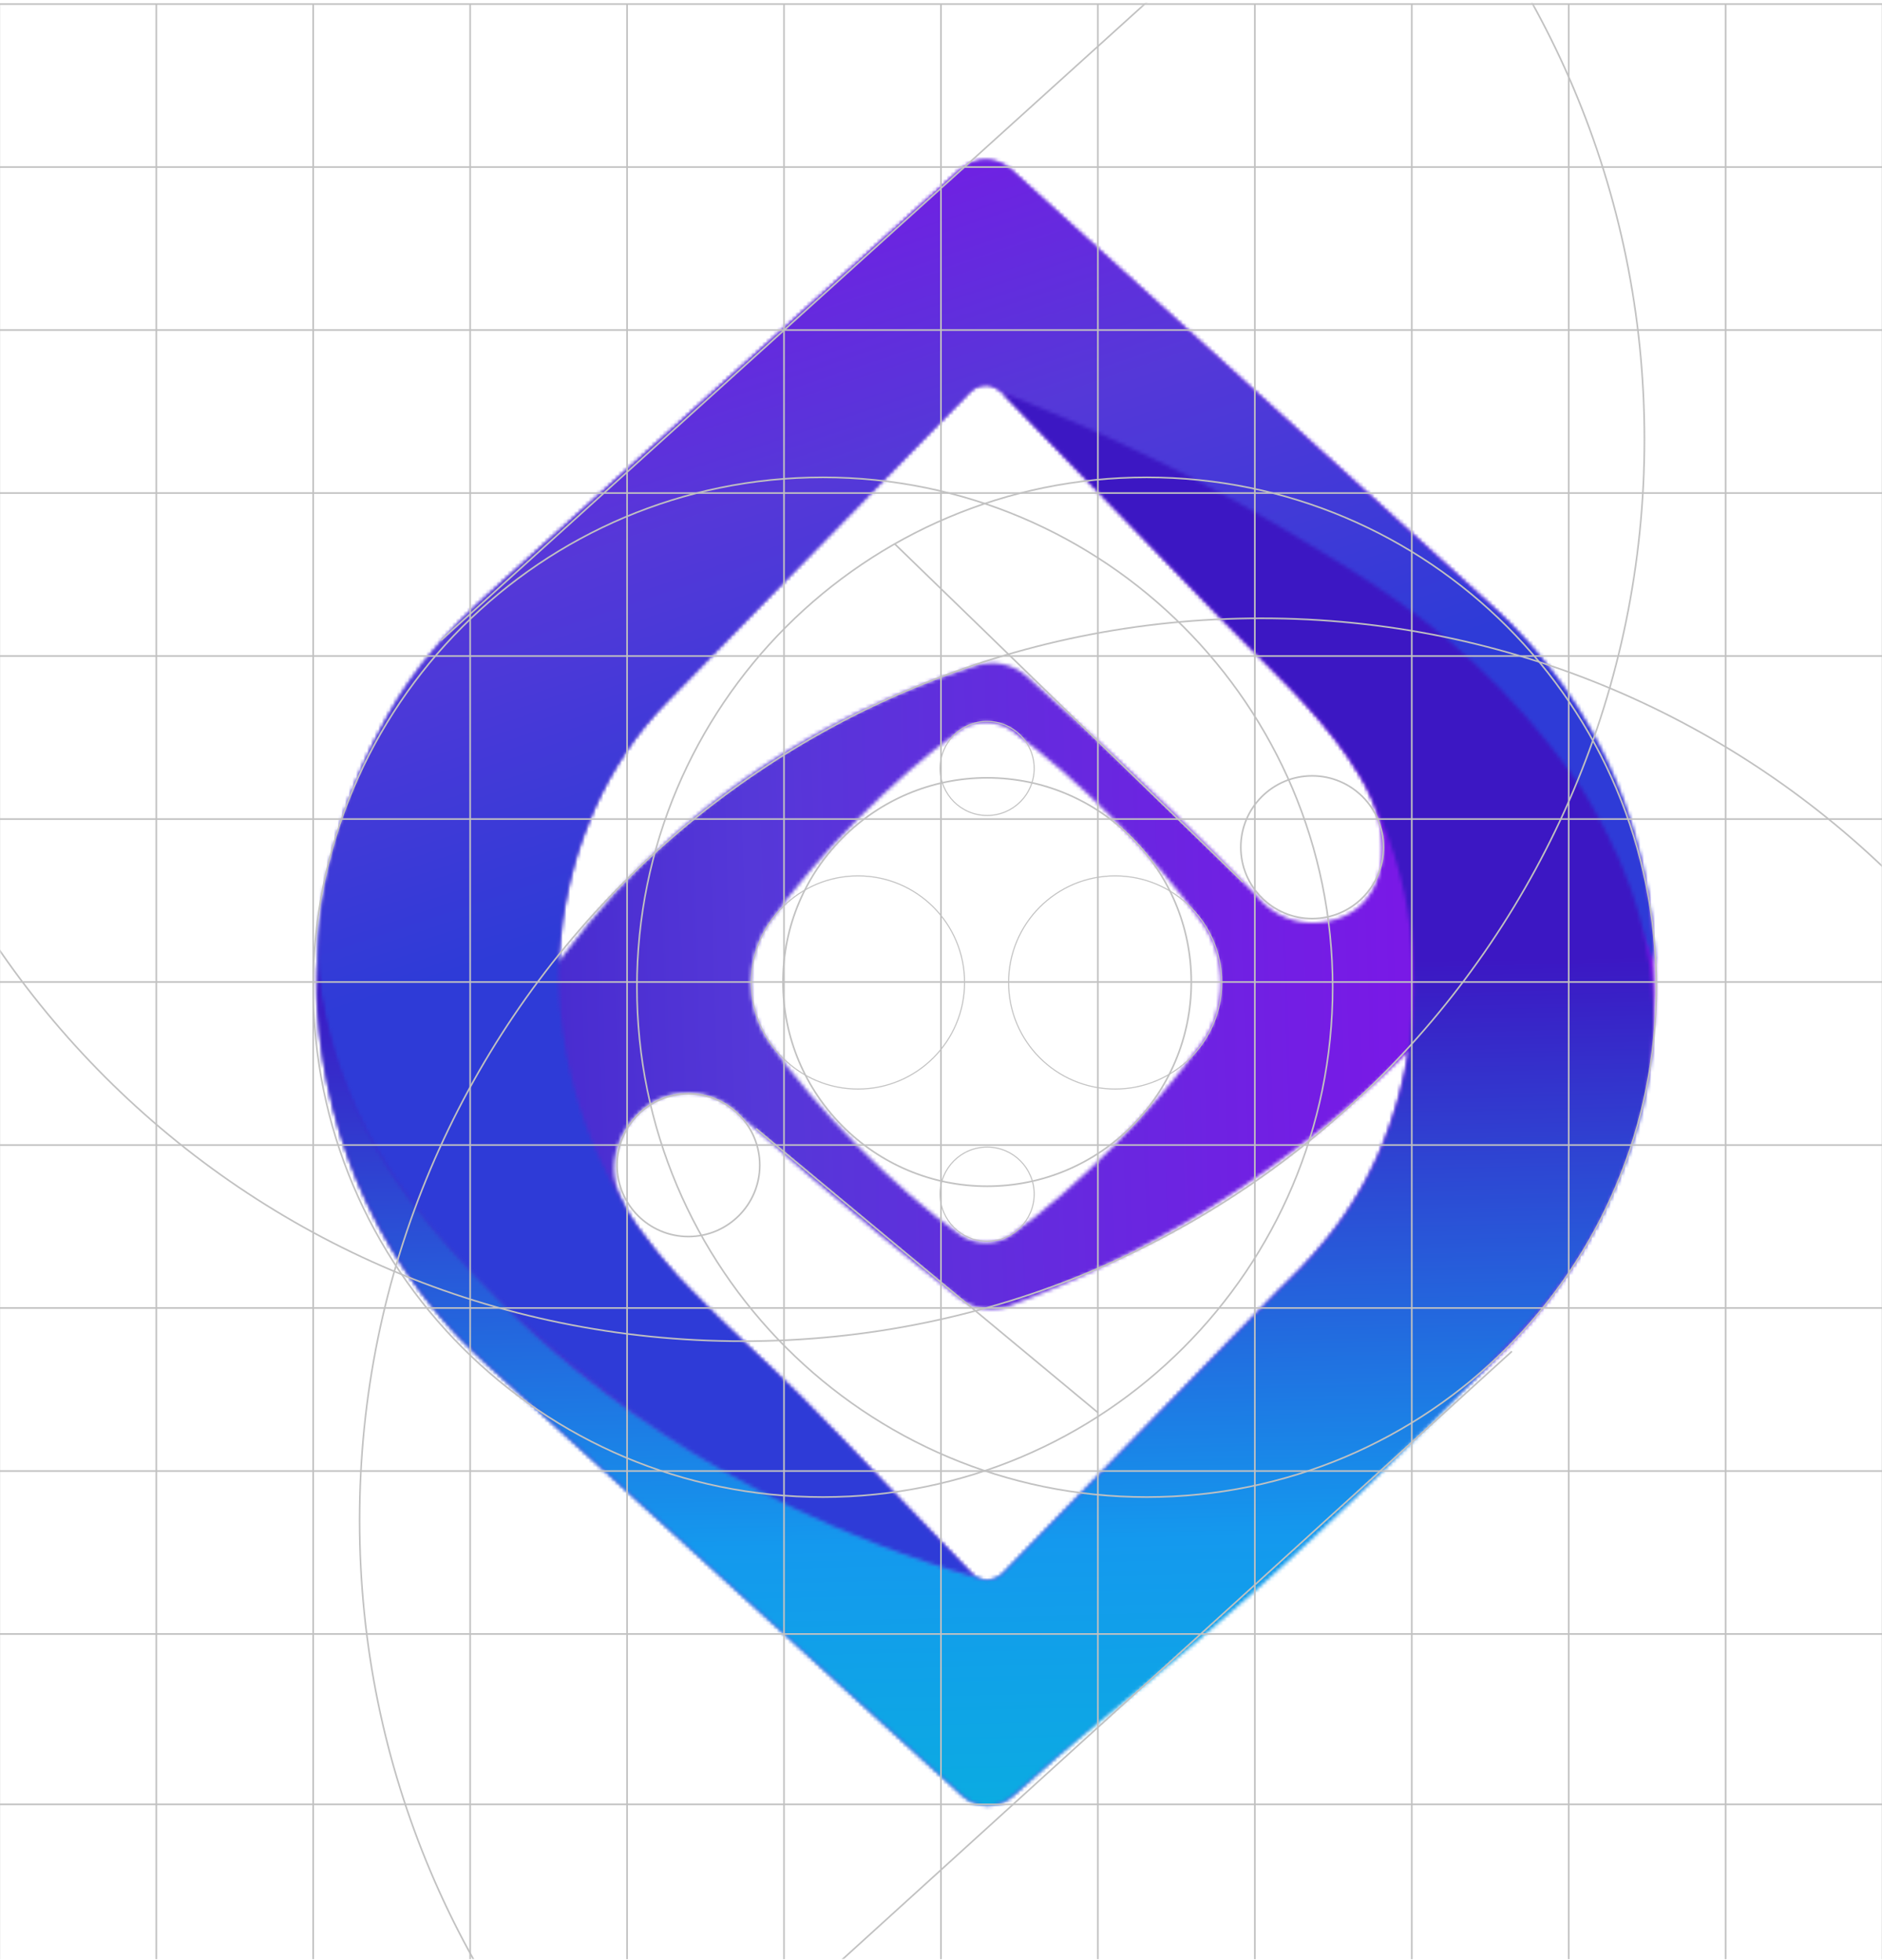 <svg width="510" height="531" viewBox="0 0 510 531" fill="none" xmlns="http://www.w3.org/2000/svg">
<g clip-path="url(#clip0_2336_8870)">
<mask id="mask0_2336_8870" style="mask-type:luminance" maskUnits="userSpaceOnUse" x="86" y="43" width="363" height="447">
<path d="M273.396 353.861C289.846 347.784 308.53 339.235 328.06 327.15C349.215 314.001 366.612 299.582 380.659 285.883C381.032 285.54 381.336 285.197 381.709 284.853C381.607 285.506 381.472 286.192 381.37 286.81C381.167 287.943 380.998 289.076 380.761 290.14C380.456 291.617 380.118 293.024 379.779 294.363C379.576 295.187 379.339 296.011 379.17 296.801C379.102 296.938 379.102 297.11 379.035 297.247C378.832 298.002 378.595 298.723 378.425 299.41C377.241 303.358 376.056 306.688 375.041 309.195C374.601 310.293 374.194 311.255 373.856 312.044C373.754 312.319 373.619 312.559 373.517 312.8V312.868C373.416 313.143 373.28 313.418 373.179 313.658C372.874 314.31 372.57 314.997 372.231 315.615C371.927 316.301 371.588 316.954 371.25 317.64C370.81 318.567 370.37 319.46 369.862 320.318C368.711 322.412 367.56 324.404 366.342 326.258C365.8 327.185 365.157 328.112 364.548 328.97C363.972 329.828 363.397 330.686 362.754 331.545C362.178 332.334 361.569 333.193 360.926 333.948C360.351 334.738 359.741 335.459 359.132 336.18C354.393 342.016 349.993 346.239 347.048 349.088C346.947 349.191 346.845 349.294 346.744 349.363C334.152 362.306 321.527 375.249 309.071 388.021C296.412 400.998 283.922 413.804 271.906 426.129C271.466 426.61 270.959 426.988 270.451 427.262C269.74 427.674 268.995 427.914 268.251 428.017C267.066 428.189 265.881 427.949 264.798 427.399C264.223 427.09 263.647 426.679 263.174 426.164C247.536 410.165 232.271 393.72 216.497 377.859C207.189 368.555 196.9 359.56 187.591 349.878C187.422 349.706 187.253 349.569 187.084 349.363C184.951 347.269 182.717 344.866 180.382 342.05C179.671 341.226 178.926 340.334 178.182 339.441C177.809 338.96 177.403 338.445 176.997 337.931C175.474 336.077 174.052 334.188 172.665 332.231C171.209 330.171 169.821 328.009 168.738 325.708C168.671 325.64 168.637 325.537 168.603 325.434C167.926 323.992 167.384 322.515 166.978 320.971C164.237 310.225 172.021 298.552 182.447 296.458C188.201 295.325 193.718 296.767 197.949 299.891C198.998 300.646 200.014 301.539 200.86 302.5C200.928 302.5 200.927 302.569 200.927 302.603C212.842 313.177 225.264 323.786 238.194 334.36C245.471 340.299 252.715 346.102 259.89 351.698C262.463 353.689 265.543 354.719 268.657 354.719C270.282 354.719 271.94 354.444 273.565 353.861M260.127 334.532C242.594 321.932 221.541 300.955 208.137 281.969C201.909 272.7 201.909 259.722 208.137 250.487C221.541 231.467 242.594 210.49 260.127 197.891C264.121 195.041 270.112 195.041 274.106 197.891C291.606 210.49 312.693 231.467 326.097 250.487C332.359 259.722 332.359 272.7 326.097 281.969C312.693 300.955 291.64 321.932 274.106 334.532C272.076 335.974 269.605 336.66 267.1 336.66C264.595 336.66 262.124 335.939 260.127 334.532ZM151.611 257.216C151.611 256.941 151.611 256.632 151.679 256.324C151.679 255.877 151.747 255.397 151.814 254.882C152.119 251.277 152.593 247.878 153.202 244.651C153.574 242.659 153.947 240.771 154.387 238.952C154.793 237.132 155.267 235.381 155.741 233.733C155.944 233.046 156.113 232.36 156.35 231.708C156.485 231.158 156.655 230.609 156.858 230.094C157.23 228.892 157.602 227.828 158.008 226.729C159.058 223.846 160.073 221.305 161.055 219.108C165.827 208.465 172.292 198.646 180.551 190.235C197.509 172.897 214.23 155.8 228.412 141.277C243.982 125.347 256.506 112.61 262.767 106.224C263.038 105.95 263.343 105.675 263.647 105.469C263.918 105.263 264.189 105.091 264.46 104.988C264.561 104.92 264.697 104.851 264.798 104.817C265.035 104.714 265.34 104.576 265.577 104.542C265.915 104.439 266.288 104.405 266.592 104.37C267.371 104.302 268.183 104.37 268.928 104.645C269.639 104.885 270.248 105.229 270.857 105.709C271.06 105.881 271.263 106.053 271.432 106.259L331.614 168.262C343.054 180.072 356.187 191.711 365.631 205.615C365.699 205.753 365.8 205.89 365.868 206.027C366.105 206.371 366.308 206.714 366.545 207.092C367.831 208.98 368.982 210.937 370.065 212.962C370.742 214.164 371.317 215.469 371.859 216.773C371.859 216.842 371.927 216.91 371.927 216.979C377.004 229.854 375.413 246.573 359.708 249.629C353.48 250.865 347.658 249.114 343.291 245.509C342.208 244.582 341.193 243.552 340.313 242.419C332.866 234.763 325.183 227.107 317.296 219.417C304.197 206.714 291.2 194.698 278.304 183.265C274.513 179.901 269.3 178.802 264.561 180.313C236.569 189.102 208.002 203.487 182.21 226.558C170.938 236.617 161.393 247.294 153.304 258.04C152.593 258.933 151.916 259.825 151.307 260.684C151.374 259.516 151.408 258.349 151.51 257.216M260.263 45.903C248.111 56.821 220.965 81.231 188.167 110.756C170.532 126.652 151.205 144.024 131.709 161.567C130.863 162.323 130.05 163.078 129.272 163.799C117.831 174.648 108.625 186.973 101.753 200.294C101.381 200.98 101.043 201.633 100.738 202.319C100.501 202.766 99.926 203.967 99.113 205.787C98.978 206.096 98.809 206.405 98.673 206.748C98.403 207.366 98.098 208.053 97.793 208.774C95.424 214.13 93.427 219.588 91.802 225.15C91.734 225.253 91.701 225.39 91.701 225.493C88.756 235.69 86.928 246.161 86.285 256.701C86.183 258.521 86.082 260.34 86.048 262.16C85.845 269.885 86.285 277.609 87.368 285.3C87.537 286.57 87.74 287.875 87.977 289.213C88.248 290.827 88.587 292.475 88.925 294.123C92.445 311.461 99.215 328.215 109.268 343.355C110.96 345.93 112.754 348.402 114.649 350.839C116.545 353.277 118.17 355.268 119.422 356.744C120.37 357.843 121.317 358.907 122.231 359.903C122.976 360.693 123.687 361.482 124.431 362.272C124.668 362.546 124.905 362.787 125.176 363.027C126.192 364.057 127.173 365.053 128.222 366.083C129.238 367.078 130.321 368.04 131.37 369.035L260.804 486.485C264.697 490.055 270.586 490.09 274.513 486.553C315.502 449.544 359.674 409.616 402.999 370.443C411.359 362.89 418.535 354.513 424.56 345.587C424.695 345.381 424.831 345.175 425 345.003C438.708 324.507 446.426 300.955 448.152 277.094C448.558 271.739 448.626 266.383 448.389 261.061C447.17 230.266 436.068 199.882 415.049 175.437C411.393 171.146 407.433 167.095 403.168 163.215L274.005 46.075C272.042 44.289 269.605 43.397 267.134 43.397C264.663 43.397 262.294 44.289 260.33 46.04" fill="white"/>
</mask>
<g mask="url(#mask0_2336_8870)">
<path d="M448.183 32.243L72.574 43.683L86.115 501.053L461.724 489.613L448.183 32.243Z" fill="url(#paint0_linear_2336_8870)"/>
</g>
<mask id="mask1_2336_8870" style="mask-type:luminance" maskUnits="userSpaceOnUse" x="86" y="43" width="363" height="385">
<path d="M260.237 45.903C248.086 56.821 220.94 81.231 188.141 110.756C170.507 126.652 151.179 144.024 131.683 161.567C111.882 179.386 106.06 191.642 100.712 202.285C99.528 204.585 87.546 228.858 86.293 253.748C83.179 315.615 147.253 364.126 170.777 381.944C188.751 395.574 219.823 415.452 264.705 427.331C264.13 427.022 263.554 426.61 263.08 426.095C247.443 410.096 232.177 393.651 216.404 377.79C207.096 368.486 196.806 359.491 187.464 349.809C187.295 349.638 187.126 349.5 186.957 349.294C184.858 347.2 182.59 344.797 180.255 341.982C179.544 341.158 178.799 340.265 178.055 339.372C177.682 338.892 177.276 338.377 176.87 337.862C175.347 336.008 173.925 334.12 172.537 332.163C171.082 330.103 169.694 327.94 168.611 325.64C168.543 325.571 168.51 325.468 168.476 325.365C166.309 321.76 164.245 317.812 162.315 313.555C150.706 287.909 151.247 265.387 151.416 260.649C151.484 259.482 151.518 258.315 151.619 257.182C151.619 256.907 151.619 256.598 151.687 256.289C151.687 255.843 151.755 255.362 151.823 254.847C152.127 251.242 152.601 247.843 153.21 244.616C153.583 242.625 153.955 240.737 154.395 238.917C154.801 237.097 155.275 235.347 155.783 233.699C155.986 233.012 156.155 232.325 156.392 231.673C156.527 231.124 156.697 230.574 156.9 230.059C157.306 228.858 157.644 227.794 158.051 226.695C159.1 223.811 160.149 221.27 161.131 219.073C165.903 208.43 172.368 198.611 180.627 190.2C197.585 172.862 214.306 155.765 228.488 141.243C244.092 125.313 256.581 112.576 262.843 106.19C263.96 105.057 265.314 104.439 266.702 104.336C266.702 104.336 267.921 104.027 269.037 104.645C321.434 132.797 396.001 188.415 396.001 188.415C407.746 198.989 417.359 207.915 427.581 222.335C438.344 237.475 444.708 251.551 448.397 260.958C448.059 248.049 445.689 223.433 431.202 197.684C422.063 181.411 411.232 170.185 403.109 163.112L273.979 45.972C272.016 44.186 269.579 43.294 267.108 43.294C264.637 43.294 262.268 44.186 260.305 45.937" fill="white"/>
</mask>
<g mask="url(#mask1_2336_8870)">
<path d="M412.622 -66.784L-29.297 80.85L118.945 537.372L560.864 389.738L412.622 -66.784Z" fill="url(#paint1_linear_2336_8870)"/>
</g>
<mask id="mask2_2336_8870" style="mask-type:luminance" maskUnits="userSpaceOnUse" x="85" y="106" width="364" height="384">
<path d="M331.666 168.296C343.106 180.106 356.239 191.744 365.683 205.649C365.75 205.786 365.852 205.924 365.92 206.061C366.157 206.404 366.36 206.747 366.597 207.125C367.883 209.013 369.034 210.97 370.151 212.996C370.828 214.198 371.403 215.502 371.945 216.807C371.945 216.875 372.012 216.944 372.012 217.013C372.791 218.626 373.569 220.343 374.348 222.197C386.127 250.212 383.148 275.892 381.693 284.853C381.591 285.505 381.456 286.157 381.354 286.81C381.151 287.943 380.948 289.075 380.745 290.14C380.44 291.616 380.102 293.024 379.763 294.363C379.56 295.187 379.357 296.01 379.154 296.8C379.086 296.937 379.086 297.109 379.019 297.246C378.816 298.002 378.579 298.723 378.409 299.409C377.225 303.358 376.04 306.688 375.025 309.194C374.585 310.293 374.212 311.254 373.84 312.044C373.738 312.318 373.603 312.559 373.502 312.799V312.867C373.4 313.142 373.265 313.417 373.163 313.657C372.858 314.309 372.554 314.996 372.215 315.614C371.911 316.301 371.572 316.953 371.2 317.64C370.76 318.567 370.32 319.459 369.812 320.318C368.661 322.412 367.511 324.403 366.292 326.257C365.75 327.184 365.107 328.111 364.498 328.969C363.923 329.827 363.347 330.686 362.704 331.544C362.129 332.334 361.519 333.192 360.876 333.947C360.301 334.737 359.692 335.458 359.082 336.179C354.344 342.015 349.944 346.238 346.999 349.088C346.897 349.191 346.796 349.294 346.694 349.362C334.103 362.305 321.477 375.249 309.022 388.02C296.362 400.998 283.873 413.803 271.857 426.129C271.417 426.609 270.909 426.987 270.367 427.261C269.657 427.708 268.912 427.914 268.167 428.017C266.983 428.188 265.798 427.948 264.715 427.399C226.704 416.55 198.441 400.826 180.129 388.741C155.894 372.811 140.527 357.671 134.57 351.56C119.102 335.733 101.061 316.85 91.346 286.707C87.928 276.029 86.438 266.828 85.761 260.717C85.491 272.493 86.54 288.56 92.023 306.516C100.079 332.883 113.652 350.083 119.338 356.744C123.976 362.134 128.207 366.254 131.287 369L260.755 486.45C264.647 490.02 270.537 490.055 274.429 486.518C307.261 456.993 330.887 444.29 402.915 370.408C413.205 359.834 427.117 346.101 437.305 322.824C440.994 314.412 447.831 298.379 448.068 277.059C448.407 248.461 436.695 227.518 430.4 216.601C429.52 215.09 428.572 213.545 428.572 213.545C424.036 206.919 416.725 197.032 406.368 186.389C387.65 167.163 369.609 156.348 348.556 143.714C331.632 133.552 317.957 126.926 310.138 123.149C295.279 115.974 282.113 110.446 271.45 106.327L331.632 168.33L331.666 168.296Z" fill="white"/>
</mask>
<g mask="url(#mask2_2336_8870)">
<path d="M448.295 98.46L77.543 106.469L85.761 497.867L456.513 489.859L448.295 98.46Z" fill="url(#paint2_linear_2336_8870)"/>
</g>
<path d="M510.154 1.1H-0.184V531.015H510.154V1.1Z" stroke="#C1C1C1" stroke-width="0.433" stroke-miterlimit="10"/>
<path d="M-0.184 442.696H510.154" stroke="#C1C1C1" stroke-width="0.433" stroke-miterlimit="10"/>
<path d="M-0.184 488.847H510.154" stroke="#C1C1C1" stroke-width="0.433" stroke-miterlimit="10"/>
<path d="M-0.184 398.536H510.154" stroke="#C1C1C1" stroke-width="0.433" stroke-miterlimit="10"/>
<path d="M-0.184 354.376H510.154" stroke="#C1C1C1" stroke-width="0.433" stroke-miterlimit="10"/>
<path d="M-0.184 310.217H510.154" stroke="#C1C1C1" stroke-width="0.433" stroke-miterlimit="10"/>
<path d="M-0.184 266.057H510.154" stroke="#C1C1C1" stroke-width="0.433" stroke-miterlimit="10"/>
<path d="M-0.184 221.898H510.154" stroke="#C1C1C1" stroke-width="0.433" stroke-miterlimit="10"/>
<path d="M-0.184 177.738H510.154" stroke="#C1C1C1" stroke-width="0.433" stroke-miterlimit="10"/>
<path d="M-0.184 133.578H510.154" stroke="#C1C1C1" stroke-width="0.433" stroke-miterlimit="10"/>
<path d="M-0.184 89.419H510.154" stroke="#C1C1C1" stroke-width="0.433" stroke-miterlimit="10"/>
<path d="M-0.184 45.259H510.154" stroke="#C1C1C1" stroke-width="0.433" stroke-miterlimit="10"/>
<path d="M467.633 1.1V531.015" stroke="#C1C1C1" stroke-width="0.433" stroke-miterlimit="10"/>
<path d="M425.102 1.1V531.015" stroke="#C1C1C1" stroke-width="0.433" stroke-miterlimit="10"/>
<path d="M382.578 1.1V531.015" stroke="#C1C1C1" stroke-width="0.433" stroke-miterlimit="10"/>
<path d="M340.047 1.1V531.015" stroke="#C1C1C1" stroke-width="0.433" stroke-miterlimit="10"/>
<path d="M297.512 1.1V531.015" stroke="#C1C1C1" stroke-width="0.433" stroke-miterlimit="10"/>
<path d="M254.988 1.1V531.015" stroke="#C1C1C1" stroke-width="0.433" stroke-miterlimit="10"/>
<path d="M212.457 1.1V531.015" stroke="#C1C1C1" stroke-width="0.433" stroke-miterlimit="10"/>
<path d="M169.93 1.1V531.015" stroke="#C1C1C1" stroke-width="0.433" stroke-miterlimit="10"/>
<path d="M127.406 1.1V531.015" stroke="#C1C1C1" stroke-width="0.433" stroke-miterlimit="10"/>
<path d="M84.871 1.1V531.015" stroke="#C1C1C1" stroke-width="0.433" stroke-miterlimit="10"/>
<path d="M42.352 1.1V531.015" stroke="#C1C1C1" stroke-width="0.433" stroke-miterlimit="10"/>
<path d="M223.004 405.593C299.293 405.593 361.137 343.749 361.137 267.46C361.137 191.171 299.293 129.327 223.004 129.327C146.715 129.327 84.871 191.171 84.871 267.46C84.871 343.749 146.715 405.593 223.004 405.593Z" stroke="#C1C1C1" stroke-width="0.433" stroke-miterlimit="10"/>
<path d="M310.734 405.593C387.023 405.593 448.867 343.749 448.867 267.46C448.867 191.171 387.023 129.327 310.734 129.327C234.446 129.327 172.602 191.171 172.602 267.46C172.602 343.749 234.446 405.593 310.734 405.593Z" stroke="#C1C1C1" stroke-width="0.433" stroke-miterlimit="10"/>
<path d="M355.577 248.87C366.256 248.87 374.912 240.213 374.912 229.535C374.912 218.856 366.256 210.2 355.577 210.2C344.899 210.2 336.242 218.856 336.242 229.535C336.242 240.213 344.899 248.87 355.577 248.87Z" stroke="#C1C1C1" stroke-width="0.433" stroke-miterlimit="10"/>
<path d="M267.503 220.937C274.543 220.937 280.249 215.23 280.249 208.191C280.249 201.152 274.543 195.445 267.503 195.445C260.464 195.445 254.758 201.152 254.758 208.191C254.758 215.23 260.464 220.937 267.503 220.937Z" stroke="#C1C1C1" stroke-width="0.286" stroke-miterlimit="10"/>
<path d="M232.514 295.047C248.462 295.047 261.391 282.118 261.391 266.17C261.391 250.221 248.462 237.293 232.514 237.293C216.565 237.293 203.637 250.221 203.637 266.17C203.637 282.118 216.565 295.047 232.514 295.047Z" stroke="#C1C1C1" stroke-width="0.286" stroke-miterlimit="10"/>
<path d="M302.189 295.047C318.138 295.047 331.066 282.118 331.066 266.17C331.066 250.221 318.138 237.293 302.189 237.293C286.241 237.293 273.312 250.221 273.312 266.17C273.312 282.118 286.241 295.047 302.189 295.047Z" stroke="#C1C1C1" stroke-width="0.286" stroke-miterlimit="10"/>
<path d="M267.503 336.262C274.543 336.262 280.249 330.556 280.249 323.517C280.249 316.477 274.543 310.771 267.503 310.771C260.464 310.771 254.758 316.477 254.758 323.517C254.758 330.556 260.464 336.262 267.503 336.262Z" stroke="#C1C1C1" stroke-width="0.286" stroke-miterlimit="10"/>
<path d="M267.504 321.378C298.057 321.378 322.825 296.61 322.825 266.057C322.825 235.504 298.057 210.737 267.504 210.737C236.952 210.737 212.184 235.504 212.184 266.057C212.184 296.61 236.952 321.378 267.504 321.378Z" stroke="#C1C1C1" stroke-width="0.433" stroke-miterlimit="10"/>
<path d="M186.554 335.015C197.232 335.015 205.889 326.359 205.889 315.68C205.889 305.002 197.232 296.346 186.554 296.346C175.875 296.346 167.219 305.002 167.219 315.68C167.219 326.359 175.875 335.015 186.554 335.015Z" stroke="#C1C1C1" stroke-width="0.433" stroke-miterlimit="10"/>
<path d="M204.883 305.775L297.514 382.699" stroke="#C1C1C1" stroke-width="0.433" stroke-miterlimit="10"/>
<path d="M242.445 147.346C270.759 174.742 308.537 211.594 336.852 238.99" stroke="#C1C1C1" stroke-width="0.433" stroke-miterlimit="10"/>
<mask id="mask3_2336_8870" style="mask-type:luminance" maskUnits="userSpaceOnUse" x="-1" y="1" width="512" height="531">
<path d="M510.154 1.1H-0.184V531.015H510.154V1.1Z" fill="white"/>
</mask>
<g mask="url(#mask3_2336_8870)">
<path d="M341.795 656.212C476.746 656.212 586.145 546.812 586.145 411.862C586.145 276.911 476.746 167.512 341.795 167.512C206.844 167.512 97.445 276.911 97.445 411.862C97.445 546.812 206.844 656.212 341.795 656.212Z" stroke="#C1C1C1" stroke-width="0.433" stroke-miterlimit="10"/>
<path d="M201.272 363.364C336.222 363.364 445.621 253.965 445.621 119.014C445.621 -15.936 336.222 -125.335 201.272 -125.335C66.321 -125.335 -43.078 -15.936 -43.078 119.014C-43.078 253.965 66.321 363.364 201.272 363.364Z" stroke="#C1C1C1" stroke-width="0.433" stroke-miterlimit="10"/>
<path d="M119.57 173.435L367.332 -50.558" stroke="#C1C1C1" stroke-width="0.433" stroke-miterlimit="10"/>
<path d="M409.714 366.109L203.645 553.224" stroke="#C1C1C1" stroke-width="0.433" stroke-miterlimit="10"/>
</g>
</g>
<defs>
<linearGradient id="paint0_linear_2336_8870" x1="389.888" y1="251.153" x2="26.026" y2="261.925" gradientUnits="userSpaceOnUse">
<stop stop-color="#7B17E7"/>
<stop offset="0.51" stop-color="#5538D8"/>
<stop offset="1" stop-color="#2C10BD"/>
</linearGradient>
<linearGradient id="paint1_linear_2336_8870" x1="209.46" y1="29.391" x2="271.142" y2="214.028" gradientUnits="userSpaceOnUse">
<stop stop-color="#7B17E7"/>
<stop offset="0.51" stop-color="#5538D8"/>
<stop offset="1" stop-color="#2E3BD7"/>
</linearGradient>
<linearGradient id="paint2_linear_2336_8870" x1="274.711" y1="579.257" x2="267.873" y2="262.71" gradientUnits="userSpaceOnUse">
<stop stop-color="#00C2D2"/>
<stop offset="0.51" stop-color="#1499EE"/>
<stop offset="1" stop-color="#3C17C3"/>
</linearGradient>
<clipPath id="clip0_2336_8870">
<rect width="510" height="530.781" fill="white"/>
</clipPath>
</defs>
</svg>
